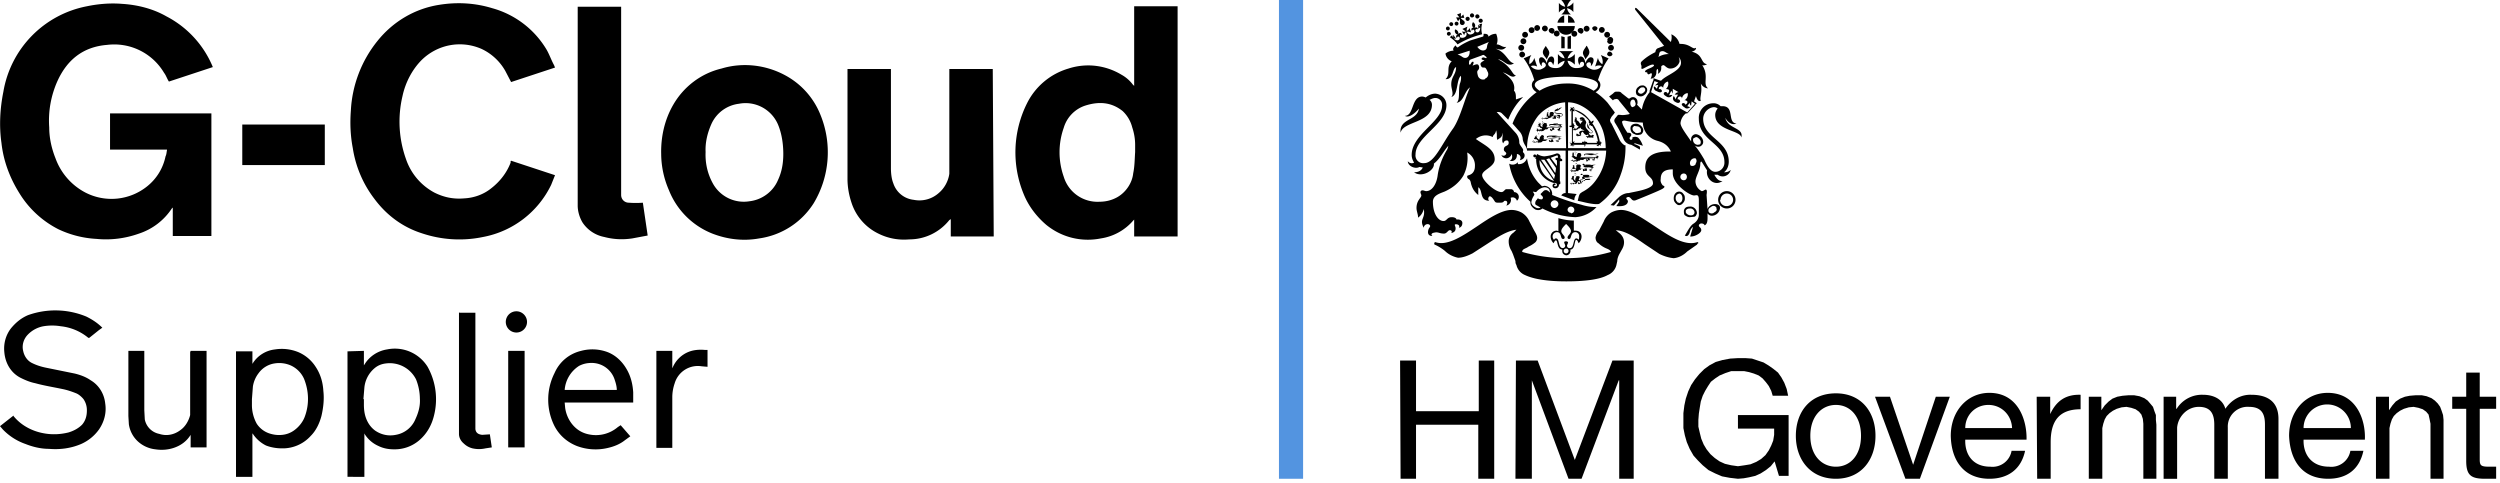 <svg xmlns="http://www.w3.org/2000/svg" version="1" viewBox="0 0 518 100">
  <path d="M34.6 31H22.8v-7.5h21v25.4h-8V43l-.2.2a13 13 0 0 1-6.8 5.2c-2.8 1-5.8 1.4-8.8 1.1a21 21 0 0 1-7.9-2A20.2 20.2 0 0 1 4 40C2 36.8.7 33.3.3 29.6-.2 26.1 0 22.5.7 19A21.7 21.7 0 0 1 18 1.3c2.4-.5 4.9-.7 7.3-.5 3.2.2 6.4 1 9.2 2.6a20.7 20.7 0 0 1 9.6 10.5l-9.1 3c-.4-.6-.6-1.3-1-1.8a12 12 0 0 0-11.8-5.8c-5 .4-8.3 3.1-10.3 7.5a20 20 0 0 0-1.7 9.6c0 2.2.5 4.4 1.3 6.4a13 13 0 0 0 6.2 7.1 11.8 11.8 0 0 0 12.8-1.3c2-1.6 3.3-3.8 3.8-6.2.2-.4.2-.8.3-1.3V31zm71.3 2.3l9.1 3-.8 2a19.7 19.7 0 0 1-14.1 10.8c-4.3.9-8.7.6-12.8-.8-4-1.3-7.3-3.8-9.8-7.2a23 23 0 0 1-4.4-10.4c-.5-2.6-.6-5.2-.4-7.8a25 25 0 0 1 5.5-14.4c3.2-4 7.7-6.7 12.8-7.5 3.7-.6 7.4-.4 11 .7a19 19 0 0 1 11.2 8.5c.6 1 1 2.2 1.6 3.3l.2.5-9.1 3-1.2-2.3a11 11 0 0 0-5-4.6c-4.2-1.8-9-.9-12.3 2.3-2 2-3.4 4.7-4 7.5a23 23 0 0 0 .7 13c1 3 3.1 5.5 5.9 7 2 1 4 1.4 6.2 1.2 2-.1 4-.8 5.6-2.1 1.8-1.4 3.2-3.2 4-5.3v-.3l.1-.1zM244 49h-9v-3.5l-.2.2a11 11 0 0 1-6.7 3.7c-4 .8-8.1-.2-11.3-2.8-2-1.7-3.7-3.9-4.7-6.4a22.7 22.7 0 0 1 .7-18.8 14 14 0 0 1 8.6-7.2c3.7-1.2 7.7-.7 11 1.3.9.5 1.7 1.2 2.3 2l.3.3V1.3h9V49zm-8.8-17.5V30c0-1.2-.2-2.4-.6-3.6a7 7 0 0 0-2-3.4c-2.4-1.9-5-2-7.8-1.1a6.9 6.9 0 0 0-4.4 4.6 15.2 15.2 0 0 0 0 10.1 7.3 7.3 0 0 0 7.4 5.2c1.3 0 2.6-.3 3.8-1 1.7-1 3-2.9 3.2-4.9.3-1.4.3-2.9.4-4.4zM137 32c-.1-3.6.7-7.2 2.5-10.3 2.2-3.8 5.8-6.5 10-7.5 4.3-1.3 9-.8 13 1.3a16 16 0 0 1 7.5 8.3 20.5 20.5 0 0 1-1.4 18.3 16 16 0 0 1-11.3 7.3c-3.3.6-6.6.2-9.7-1a16 16 0 0 1-9-9 19 19 0 0 1-1.6-7.3V32zm25.3-.1c0-2-.3-4.2-1.1-6.1a7.3 7.3 0 0 0-8.1-4.3 7.2 7.2 0 0 0-5.7 4.2c-.8 1.8-1.3 3.8-1.2 5.8-.1 2.3.4 4.5 1.5 6.5a7.3 7.3 0 0 0 7.6 3.7c2.6-.3 4.9-2 5.9-4.4.8-1.7 1.1-3.5 1.1-5.4zM205.9 49H197v-3.6l-.3.2c-2 2.5-5 4-8.3 4-2.2.2-4.4-.2-6.4-1.2a10.8 10.8 0 0 1-5.6-6.5c-.5-1.5-.8-3.2-.8-4.8V14.3h9v20.5c0 1 .1 2.2.5 3.2a5 5 0 0 0 4.2 3.4 6 6 0 0 0 5.2-1.4c1.2-1 2-2.5 2.2-4V14.3h9l.2 34.7zM128.7 1.4v39c0 .9.7 1.6 1.6 1.6a19.6 19.6 0 0 0 2.9 0l1 6.8-3.2.6c-2 .3-3.9.2-5.8-.3a7 7 0 0 1-4.5-3c-.6-1-1-2.3-1-3.5V1.4h9zM50.2 25.8h17.1v8.4H50.2v-8.4zM320.3 9.5c-.4.6-.7 1-.6 1.5s.5.8.8 1.3c.2-.6.6-1 .5-1.5s-.6-1-.7-1.3m8.5 0c.3.6.6 1 .5 1.5s-.5.8-.8 1.3c-.2-.6-.6-1-.5-1.5s.6-1 .7-1.3m-13.3-.4a.6.6 0 1 0 .5-1.1.6.6 0 0 0-.5 1.1m.4.9a.6.6 0 0 0-.6-.7.6.6 0 1 0 .6.6m.2 1.4c0-.3-.3-.6-.6-.6a.6.6 0 1 0 0 1.2c.3 0 .6-.3.6-.6m2.5-4.9c.3 0 .6-.3.6-.6a.6.6 0 1 0-.6.6"/>
  <path d="M317.1 6.8a.6.6 0 1 0 .5-1.1.6.6 0 0 0-.5 1.1m-1.1 1a.6.6 0 1 0 0-1.2.6.6 0 0 0 0 1.2m4-1.3a.6.6 0 1 0-.5-.6c0 .3.3.6.6.6m1.4.5a.6.6 0 0 0 0-1.2c-.3 0-.6.2-.6.5s.3.6.6.6"/>
  <path d="M322.8 7.5a.6.6 0 1 0-.5-1.1.6.6 0 0 0 .5 1.1m10.2 1a.6.6 0 0 0 1.2 0 .6.6 0 1 0-1.1 0m.7.8c-.3 0-.6.3-.6.6a.6.6 0 1 0 .6-.6m-.3 1.4c-.3 0-.5.3-.5.6a.6.6 0 0 0 1.1 0c0-.3-.3-.6-.6-.6m-3.1-4.3c.3 0 .6-.3.6-.6a.6.6 0 0 0-1.1 0c0 .3.3.6.6.6m1.4.4a.6.6 0 1 0 0-1.2.6.6 0 0 0 0 1.2"/>
  <path d="M333 7.8a.6.6 0 1 0 0-1.2.6.6 0 0 0 0 1.2m-4-1.3a.6.6 0 1 0-.5-1.1.6.6 0 0 0 .5 1.1m-1.5.5a.6.6 0 0 0 0-1.2c-.3 0-.6.2-.6.5s.3.6.6.6m-1.9.1a.6.6 0 1 0 1.2 0 .6.6 0 0 0-1.2 0m-2.1 3h.7V7.7l-.7-.2V10zm2-2.6l-.7.2v2.5h.7V7.4zm-1.4-2.7V3.2a2 2 0 0 0-1.4 1.5h1.4zm.8 0h1.4a2 2 0 0 0-1.4-1.5v1.5z"/>
  <path d="M322.7 5.4a1.8 1.8 0 0 0 3.6 0h-3.6zm2.8-2.4a2 2 0 0 1-.8-1.3c.5.1 1 .4 1.3.8v-2a2 2 0 0 1-1.3.9c.1-.5.4-1 .8-1.4h-2c.4.4.7.9.8 1.4-.5-.1-1-.4-1.3-.8v2c.3-.4.8-.7 1.3-.8a2 2 0 0 1-.8 1.2h2zm2.1 39.4c-2-.5-4-1.2-6-2a1.7 1.7 0 0 0-1.6-1.9l-.5.1-.8-.8a9.6 9.6 0 0 1-2.3-5c-.3.8-1 1.3-1.9 1.2v-.4c-.4.5-1.2.7-1.8.3a13.8 13.8 0 0 0 4.4 7.9v.2c0 .6.5 1.1 1 1.4.5.2 1 .2 1.5-.2a16.2 16.2 0 0 0 6.8 1.8 6.5 6.5 0 0 0 4.4-2.1h.2a10 10 0 0 1-3.4-.5m-6.6-2.7l-.2-.1a.7.7 0 0 0-1 0l-.4.4-.2.2.1.2c.4.3.5.6.3.8l-.1.1c-.3 0-.6 0-.8-.2l-.2.1v.1l-.1.1a1 1 0 0 0-.3.7v.1c0 .2.2.3.4.4l.7.4a1 1 0 0 1-1 0c-.4-.2-.8-.5-.9-1 0-.6.3-1.1.6-1.6v-.2l-.3-.5.6.1h.1c.4-.5 1-.9 1.7-1 .4 0 .7.1 1 .4l.2.7-.3-.2m1.2 3.4a.8.8 0 1 1 .8-.8c0 .4-.4.8-.8.8m3.4 1a.7.7 0 0 1-.7-.6.7.7 0 1 1 1.4 0c0 .4-.3.7-.7.7m1 3.6a1 1 0 0 0-.4 0v-2.1c-1 0-2.2-.2-3.2-.5v2.7l-.3-.1a1.2 1.2 0 0 0-1.3 1.2c0 .5.2 1 .6 1.4.2-.4.3-.6.5-.6.4 0 .2 1.9 1.3 1.9v.3c0 .5.3.8.8.9.5 0 .9-.4.9-.9v-.3c1 0 .8-2 1.2-2 .2 0 .3.3.5.7.4-.4.6-.9.6-1.4 0-.7-.5-1.2-1.2-1.2m-2 4.7a.5.5 0 1 1 0-1 .5.5 0 0 1 0 1m2.6-2.8a.6.6 0 0 0-.5-.3c-.7 0-.4 2-1.3 2a.5.5 0 0 1-.6-.6l.2-.5c0-.2-.2-.3-.4-.3s-.4 0-.4.3l.2.5a.5.5 0 0 1-.5.6c-1 0-.6-2-1.4-2-.2 0-.3.1-.4.3a1 1 0 0 1-.3-.7c0-.5.4-.9.9-.9 1 0 .7 1.4 1.2 1.4a.3.3 0 0 0 .4-.3c0-.4-.7-.8-.7-1.3s.5-1 1-1.5c.5.5 1 1 1 1.5s-.7.9-.7 1.3a.3.3 0 0 0 .4.3c.4 0 .2-1.4 1.2-1.4a.8.8 0 0 1 .8.9c0 .3 0 .6-.2.8"/>
  <path d="M351.9 50.4a.2.2 0 0 0-.3-.2c-2.6.8-5.7-1.3-8.7-3.3-2.6-1.7-5-3.4-7-3.4-.7 0-1.4.2-2 .5-.7.4-1.3 1.1-1.6 1.9l-1 1.9c-.4.4-.6.9-.7 1.4 0 .5.2 1 .6 1.2a5.4 5.4 0 0 0 1.7 1.1c.5.2.8.4.9.7a33.4 33.4 0 0 1-18.4 0c0-.5.4-.6 1-.9l.3-.2a6 6 0 0 0 1.3-.8c.3-.2.5-.6.5-1 0-.5-.3-1-.6-1.5l-1-1.9a4 4 0 0 0-1.7-1.9c-.6-.3-1.3-.5-2-.5-2 0-4.5 1.6-7 3.3-3 2-6.2 4.2-8.7 3.4a.2.2 0 0 0-.3.2.2.2 0 0 0 .1.3c.7.3 1.5.8 2.1 1.3.7.7 1.7 1.2 2.7 1.4 1 0 2-.4 3-.9l3.1-2c2-1.3 4.1-2.7 6-2.9l-.6.6c-.6.4-1 1-1 1.8 0 .7.2 1.4.6 2l.3.7.5 1.4c0 .2 0 .5.2.8A3 3 0 0 0 316 57c1.7.8 4.5 1.3 8.5 1.3s7-.4 8.6-1.3a3 3 0 0 0 1.8-2l.2-.9c0-.5.2-1 .4-1.4l.5-.9c.3-.5.5-1 .5-1.6 0-.8-.4-1.5-1.1-2l-.6-.5c2 .1 4 1.5 6 2.9l3 2c1 .5 2 .8 3 .9 1-.1 2-.6 2.8-1.4l2-1.4.2-.3m-15.2-20.3a3 3 0 0 1-1-1.1l-1.7-3.4c-.2-.2-.3-.5-.3-.8l.3-.6.5-.6.2-.3-1.5-2c-.7-.8-1.6-1.6-2.5-2.2.6-.3 1-.9 1-1.5 0-.4-.2-.8-.5-1 .5-1.6 1.2-3.1 2.2-4.5l-1.6-.7c.3.6.5 1.3.3 1.9a2 2 0 0 1-.9-1.3l-.6 1.8c.4-.3 1-.3 1.4-.1a2 2 0 0 1-2 .7c-.6-.2-1.2-.5-1.2-1 0-.3.3-.5.6-.5.4 0 .4.6.3.8.4-.2 1-1.6.2-1.8-.6-.2-1.1.6-1.3 1.2-.1-.7-.4-1.4-1-1.4-.8.1-.5 1.5-.2 1.8 0-.5.3-.7.5-.7.3 0 .5.3.4.6 0 .4-.7.7-1.4.7-1 .1-1.8-.5-2-1.5.6 0 1.1.4 1.5.8v-2.2c-.4.5-.9.8-1.5.9.2-.6.6-1.2 1.2-1.5h-3c.6.3 1 .9 1.2 1.5-.6-.1-1-.4-1.4-.9v2.2c.4-.4.9-.7 1.4-.8-.2 1-1 1.6-2 1.5-.7 0-1.3-.3-1.4-.7s.2-.6.4-.6.5.2.6.7c.2-.3.5-1.7-.3-1.8-.6 0-.9.7-1 1.4-.2-.6-.7-1.4-1.3-1.2s-.2 1.6.3 1.8c-.1-.2-.1-.7.2-.8.3 0 .6.3.6.6 0 .4-.6.7-1.1.9a2 2 0 0 1-2-.7c.4-.2 1-.1 1.3.1l-.6-1.8a2 2 0 0 1-1 1.3c-.1-.7 0-1.3.4-1.9l-1.6.7a14 14 0 0 1 2.2 4.5c-.3.2-.5.6-.5 1 0 .6.4 1.2 1 1.5a14.5 14.5 0 0 0-5 6.5l1.4 1.6c.4.4.6.9.7 1.4 0 .5.2 1 .5 1.5.2.3.4.7.4 1.1h8V40a1 1 0 0 0-.9.5l2.7 1c0-.5.2-1 .5-1.3l-1.8-.2v-8.8h7.9a11 11 0 0 1-2.4 6.5c-.7.9-1.6 1.6-2.6 2.1l-.4.3a2 2 0 0 0-.3.7l-.2.8.9.2c2.8.7 3.5.5 3.6.4a12.3 12.3 0 0 0 4.4-6 16 16 0 0 0 1-5.3v-.8m-12.3.6h-8.1a11 11 0 0 1 2.3-6.7 8.4 8.4 0 0 1 5.6-2.8l.2 9.5zm.1-13.4c-2 0-4 .5-5.6 1.5-.6-.4-1-.8-1-1.2 0-1.5 4.4-1.7 6.6-1.7s6.5.2 6.5 1.7c0 .4-.2.8-.9 1.2a10 10 0 0 0-5.6-1.5m.3 13.4v-9.5c1 0 2 .3 2.9.8a9.2 9.2 0 0 1 4.3 5c.4 1.2.6 2.4.6 3.7h-7.8z"/>
  <path d="M331.5 29.2a.1.1 0 1 1 0 .3 9 9 0 0 0-1.6-4c.2 0 .3-.3.3-.5-.2 0-.4.1-.5.3l-.2-.3c-.5-.6-1-1.2-1.7-1.6-.6-.4-1.2-.6-1.9-.8 0-.2.2-.2.3 0a.3.3 0 0 0-.3-.4l-.1.2-.4-.2.1.4-.2.1a.3.3 0 0 0 .3.4.1.1 0 1 1 0-.3V26l-.5.1c.1.2.4.3.6.2v3.3a.2.2 0 1 1-.1-.3c-.3 0-.4.3-.3.4l.2.1-.1.4c.2 0 .3 0 .4-.2v.3c.2 0 .4 0 .4-.3a.1.1 0 1 1-.3 0h2.4v.4c.2-.1.2-.3.2-.5h2.6a.2.2 0 0 1-.3.1c0 .2.3.3.4.3l.1-.3.4.2c0-.2 0-.3-.2-.4a.2.2 0 0 0 .3-.1.3.3 0 0 0-.3-.4m-2.3-4v.2l.2.1-.2.4.4-.1v.2h.3c.6 1 1 2 1.2 3.2h-.3l.1.3h-2l-.1-.2h-.3l-.1-.3-.2.4a.2.2 0 0 0-.4.1h-1.7l.2-.3-.4.1v-2.8l.3-.1-.1-.3.3-.1-.3-.2v-.3h-.2V23l.3.1v-.3l1.4.8a7 7 0 0 1 1.6 1.4"/>
  <path d="M330.1 28.3l.2-.2h-.2s.2 0 0-.1 0-.2-.2 0-.7 0-.7-.6l.2.2h.4l.2-.2c0-.3-.2-.4-.5-.6l-.2-.3-.3-.7v-.3a1 1 0 0 0 0 1c.3.3.9.6.9.8 0 .1 0 .2-.2.2h-.2l-.2-.2-.6-.7a1 1 0 0 1-.1-1c.2-.2-.1-.7-.3-.9v-.2h-.1l-.2-.2h-.4l-.2.1-.1.2c0 .2 0 0 0 0l.2.2v-.1h.2v.1h-.3v.1l.2.1h.3c0 .3-.3.3-.4.7l-.2-.2a1.7 1.7 0 0 0-.4-.5c-.2 0-.2-.1-.2-.2v-.4l-.1-.1v.2l-.1-.1c0-.1-.1-.2-.2 0l.2.1-.2.1c0 .1 0 0 0 0v.4c0 .1-.1 0-.1 0-.1.1 0 .2.2.2v.2h.1c.1 0 0 0 0 0v.2c.1.3.3.5.6.6l-.4.4s-.2.2-.3 0h-.4.1v.1h.2-.3v.3l.3-.1v.2h.1v-.3s0 .2.2.1l.3-.1.2-.2h.2l.2-.2c0 .5.6.4.8.7a1 1 0 0 0-.6 0c-.1 0-.4.1-.5.3 0 .2.1.4.3.5h-.4l-.3-.2c-.2 0-.3.1-.2.2h.2l-.2.1v.1s0 .1.2 0l.1.2c.1 0 0 0 0-.1h.2s0-.1.2 0l.1-.1h.2v-.4c0-.2.2-.4.4-.4.1.3.4.6.7.7.2 0 .3-.2.4-.1v.3h-.3c-.1 0-.2 0-.2.2l.1-.1.1.1.1-.1s-.1.2 0 .2v.1h.1l.1-.2v.1h.9c0 .1 0 .1.2 0s-.1 0-.1 0v-.4l.2-.1h-.2v.3zm-6.6 4.5h-.2v-.1a.7.7 0 0 0-.8-.9c-.8.3-1.6.5-2.5.6a3 3 0 0 1-1.5-.5l-.2.4a.3.3 0 1 0-.3.3l.2-.1-.1.4h.2a5 5 0 0 0 3.6 5c.3 0 .7 0 .7.4 0 .2-.1.3-.3.3a.2.2 0 0 1-.3-.2l.3-.1c0-.1 0-.3-.2-.3s-.4.2-.4.4a.5.5 0 0 0 .5.6.7.7 0 0 0 .8-.8c.1 0 .3 0 .3-.2v-.4h-.1v-4.2h.2c.1 0 .3 0 .3-.2s-.1-.3-.3-.3m-4.4.3l3 4.3a4.2 4.2 0 0 1-3-4.3m3 3.9l-2.7-4h.7l2.2 3.2-.2.8m.2-1.3l-1.8-2.8.6-.2 1.4 2-.1.9m.5-3h-.2c-.1 0-.3 0-.3.2s.1.3.3.3v1.2l-1.3-1.7 1.3-.5c.2 0 .2.1.2.5m.2-8.5c.5 0 .8-.2.8-.4 0-.6-1.6-.2-1.6-.6l.1-.2c.8 0 .9-.6 1.4-.7-.7-.1-.8.4-1 .5.1 0 .2-.3.1-.4-.1.2-.4.2-.6.4l-.1.1.1.1-.1.2c0 .6 1.6.2 1.6.6 0 .2-.3.3-.7.3s-.6-.3-1.2-.1c0-.1.2-.3 0-.4a.1.1 0 0 0 .2-.1h-.1v-.2l-.2-.1h-.4l-.2.2v.3l-.1.4-.2-.2v-.5.1l-.2-.1s0-.1-.1 0l.2.1h-.2v.4c0 .1 0 0 0 0v.1c0 .1 0 .1-.1 0a.1.1 0 0 1 0-.1c-.1.1 0 .3.2.2s0 .1 0 .1l.2.2h-.7c0 .1-.3.2-.4 0h-.2l.2.1c.2.1 0 0 0 0h-.2l-.2.1h.3c.2 0 0 0 0 0v.2l-.1-.1.1-.1.2-.1v.1a.1.1 0 0 0 .2-.1l.1.1-.1.1.2-.1h.2v.2c0-.2.2-.1.3-.2l.2-.1.1-.1v.1l.4-.2c.3 0-.2-.3.4-.2h.2v.2h.2-.2c-.1.2-.1-.1-.3 0h-.1.2c0 .1-.2 0-.1.2v.1h.2c.1 0 0 0 0 0h.5v-.3l-.1-.2h.7v.2h-.2a.1.1 0 0 0-.2.1h.4l-.1.1v.1l.2-.2c.2 0 0 0 0 0v.2h.1V24l.1-.1-.1-.1h-.7M321 23h.2-.1c-.1 0-.1 0 0 0m-.2-.1h-.1c-.1 0 0 0 0-.2v.1m0 .4v-.1h-.1c-.1 0 0 0 0 0h.1c-.1 0 0 0 0 .1v.2h-.2v-.1m3.1 3.1c0-.2-.2-.3-.7-.3s-1.9.2-1.9-.2h.7c.7.2 1.6-.2 2 0-.5-.4-1 0-1.5-.2.3 0 .5 0 .5-.2-.3.2-.8 0-1 .2-.5 0-.8 0-.8.2 0 .6 1.5.2 2 .2s.6 0 .6.2-.5.1-.8.1h-2.4c0-.1.2-.3.1-.4l.2-.1h-.2v-.2l-.1-.2h-.4l-.1-.1v.2c-.1 0-.2.2-.3.1l.1.1-.1.2c-.1 0 0 .1 0 .1v.2h-.1a3 3 0 0 0-.3-.2v-.6l-.2-.1h.1v.2l-.2-.1c-.2 0 0 0 0 0 0-.1 0-.2-.1 0l.2.1-.2.1-.1.1.1.1v.2c0 .1 0 .1-.1 0a.1.1 0 0 1 0-.1c-.2.2 0 .3.2.2s0 .1 0 .1h.1c.1 0 0 0 0 0l.2.2c.1 0 .2.2.3 0v.3h-.4s-.3.2-.4 0v-.1h-.1l-.1-.1-.1.1.2.2c-.1 0-.1-.1-.2 0l-.2.1h.3s-.1.1 0 .2l.1.2v-.2l.1-.1c.1 0 0 0 0 0h.3v.2l.2-.2h.2v.3c0-.3.2-.2.4-.3l.4-.3h.2c.5 0 .1-.4 1-.3h.2v.3h.2-.2c-.2.2-.2-.2-.4-.1l-.1.2.1-.1h.1s-.2 0-.1.2l.1.1h.1l.1.1.1-.1.1-.2h.4l-.1-.2v-.2h1v.2h-.2l-.1.2.1.1.1-.1v.1l-.1.1.1.1v-.1c.2 0 0-.1.2-.2v.2l.1.1.1-.1V27l-.1-.2.1-.2v-.4c0-.1-.2.1-.2 0h-.1l-.6-.1c.4 0 .9-.1.9-.3m-3.5-.5l.2.1h-.2m-.1-.2s-.1.1-.2 0v-.1l.2.1m-.2.5v-.1h.1c.1 0 0-.1 0-.2h-.1.2v.1h-.1v.2l-.2.1v-.1m4.1 3.1c0-.2-.2-.3-.7-.3s-2.2.2-2.2 0 .5-.2 1-.2v.1c.8.2 1.5-.3 2 0-.4-.4-.9 0-1.4-.2l.6-.1h-1.2c-.5 0-1.1 0-1.1.3 0 .5 1.8.2 2.3.2s.5 0 .5.2-.4.1-.7.1h-2.8s.2-.3 0-.4.2 0 .2-.1h-.1v-.2l-.2-.2h-.2l-.2.1c0 .1 0 0 0 0v.1l-.3.2h.1l-.1.3v.2h-.2l-.3-.3-.1-.2v-.3l-.1-.1v.4l-.1-.2s-.1-.1-.2 0l.2.1-.2.1c0 .1 0 0 0 0v.2h-.1c-.1.1 0 .3.2.2l.1.1.1-.1.3.3h.1v.2h-.4c0 .1-.3.2-.4 0v-.1h-.1l-.1-.1-.1.1h.1l.2.2h-.1l-.2-.1s-.2 0-.1.2v-.1h.3c.2-.1-.2.1 0 .2l.1-.2c.1 0 0 0 0 0a.1.1 0 0 0 .2.1h.2v.1l.1-.2h.2v.1l.1.2c0-.3.3-.1.5-.2h-.1.2l.2-.1v-.1h.1l.2-.1c.9.1.4-.4 1.4-.3h.1c.1 0 0 .2 0 .2l.2.1h-.1c-.2.1-.2-.2-.4-.2l-.1.2h.2s-.2 0-.1.1v.1h.3l.1.1.1-.1h.4l-.1-.3v-.2h1v.2h-.4c-.1 0 0 .1 0 .2h.1c.1 0 0 0 0 0h.2v.2l.1-.2c.1 0 0 0 0 0v.1h.2l-.1-.2V29h.1v-.2l.1-.1-.1-.1c0 .1-.2.1-.2 0h-.1a3 3 0 0 1-.6 0c.3 0 .9 0 .9-.3m-4-.4h.2-.1c-.1 0 0 0 0 0m-.2-.1h-.1c-.1 0 0 0 0-.2l.1.1m-.2.5V28c0-.1 0 0 0 0v.2l-.1.1v-.1m12.5 4.8v-.1l-.2-.1h-.6c.3 0 .9 0 .9-.3s-.2-.2-.7-.2-2.2.2-2.2-.1.5-.2 1-.1c.8.2 1.6-.3 2-.2-.6-.2-.9.2-1.4 0l.6-.1h-1.2c-.5 0-1.1 0-1.1.3 0 .5 1.8.2 2.3.2l.5.1-.7.2h-2.9c.1-.1.3-.3.2-.4l.1-.1h-.1v-.2l-.2-.2h-.5v.2l-.2.1h.1l-.1.3v.2h-.2l-.3-.2c-.2-.1-.1-.1-.1-.2v-.3a.1.1 0 0 0-.1-.2v.2l-.1-.1c0-.1 0-.2-.1 0l.1.1c.1 0 0 0 0 0h-.1v.4c0 .1 0 0 0 0v.1c0 .2-.2.2-.2 0 0 .2.1.3.3.3l.1.1.3.3h.2l.2.2h-.4s-.3.2-.4 0 0 0 0-.1h-.3.1l.1.1c.1.1 0 0 0 0h-.2s-.2 0-.1.1h.3v.2c.1 0 0 0 0 0v-.2l.2.2a.1.1 0 0 0 .1-.2v.1h.1v.1l.2-.1h.2v.2c0-.2.2-.1.3-.2l.2-.1c0-.1.1 0 .2 0l.2-.2c.9.2.4-.3 1.4-.2l.1-.1v.3c-.1.2-.1-.2-.3-.1 0 0-.2 0-.1.1h.1s-.1 0 0 .2v.1l.1.1.1-.1c.2 0 0-.2.2-.2h.3V33l-.1-.2h1v.2h-.2c-.1 0-.2 0-.2.2h.3l-.1.1v.1c.1 0 0-.2.2-.2s0 .1 0 .1h.1V33l.1-.2c.1-.2 0 0 0 0v-.2m-3.9-1l.2.1h-.2m-.1-.2l-.2.1v-.2l.2.1m-.2.5h.1c.1 0 0-.2 0-.2h-.1.2v.1h-.1c-.1 0 0 0 0 .1l-.1.1V32zm2.4 2.3l.1.1c.7.2 1.5-.3 1.9-.2-.6-.2-.9.1-1.4 0l.6-.1h-1.1c-.4 0-.7 0-.7.3 0 .5 1.4.2 1.8.2l.4.1-.7.2h-2.2l.1-.4.1-.2h-.1v-.1l-.2-.1h-.5v.1l-.2.2v.5h-.3l-.1-.3v-.3l-.2-.1v.1s0-.1-.2 0h.1l.1.2h-.1v.2s-.2.2-.2 0c0 .2.1.3.3.3h.5v.3a1 1 0 0 0-.3 0c-.1 0-.3.1-.4 0v-.1h-.1l-.1-.1-.1.1.2.1c.2.1 0 0 0 0h-.1s0-.1-.1 0h-.2.1c0 .2 0 .2.2 0s-.1.2 0 .3l.1.1v-.1l.1-.1c.1 0 0 0 0 0h.3v.1l.2-.1h.1l.1.1c0-.2.2-.1.3-.2.1.2.3 0 .3-.2h.2c.5 0 .1-.4.8-.3h.2v.2l.2.1h-.1c-.1.1-.1-.2-.3-.2l-.2.2h.2c.1 0 0 0 0 0s-.2 0-.1.1v.1s.2.2.2 0h.6v-.5h1v.2h-.3c-.1 0-.2 0-.2.2h.3l-.1.1v.1l.1-.2v.2h.1c.1 0 0 0 0 0v-.1c.1-.1 0-.1 0-.2l.2-.1v-.3l.1.1.1-.1h-.2s0-.2 0 0l-.7-.1c.3 0 .9-.1.9-.3s0-.2-.6-.2-1.6.1-1.6-.1.2-.2.4-.1m-1.6 0h-.2v-.2l.2.1m.1.3h-.1v.1l-.1.1c-.1 0 0 0 0 0v-.2h.2v.1m0-.1V34l.2.1h-.1m1.3 2.6h.1c.7.3 1.4-.2 1.8-.1-.5-.2-.8.1-1.3 0l.6-.1c-.2.1-.9-.2-1.1 0h-.1c-.2 0-.4.2-.4.4 0 .4 1.7 0 1.7.2s-.3.2-.8.2h-1.6l.1-.3.1-.2v-.2l-.2-.1h-.5v.2l-.1.1c-.1 0 0 0 0 0l-.1.3v.4l-.3-.4c-.1 0 0-.1 0-.2v-.3a.1.1 0 0 0-.2-.1v.1c0-.1-.1-.2-.2 0l.2.1h-.2v.2s-.1.2-.1 0c-.1.2 0 .3.2.3s0 .1.1.1 0 .2.2.3a.2.2 0 0 0 .3.1v.2a1 1 0 0 0-.3 0h-.7l.2.1c-.1 0-.1-.1-.2 0h-.1s0 .2.3 0-.2.1-.1.2l.1.1V38h.3v.2c.1 0 .2 0 .2-.2h.2c.2 0 0 0 0 0v.2c0-.2.2 0 .3-.2v.1l.1-.1.2-.4.5-.2-.1.3.2.2h-.2c-.1.1-.1-.2-.3-.1l-.1.1h.2c.1 0 0 0 0 0s-.2 0-.1.1v.1l.2.1v-.1h.1l.1-.1h.3a.2.2 0 0 0-.1-.3s0-.3-.2-.5h.5l.3.2-.1.1h-.2l-.1-.1-.1.1h.2-.2v.1c0 .1 0 0 0 0h.2v.2c.2-.2 0-.2.2-.3h.2c.1 0 0-.1 0-.2l.1.1.1-.1-.1-.1V37l-.2-.2h.1c.6 0 1-.2 1-.4 0-.4-1.8 0-1.8-.2 0-.1.1-.2.3-.2m-1.3 0l.2.1h-.1c-.1 0 0 0 0-.1m-.2 0h-.1c-.1 0 0 0 0-.2l.2.1m-.2.4v-.1c0-.1 0 0 0 0h.2-.1v.2h-.1M300.6 7a.4.4 0 1 0-.4.4c.2 0 .4-.2.4-.4m-.2-1.1a.4.4 0 1 0-.8 0 .4.4 0 1 0 .8 0m.3-.5a.4.4 0 1 0-.4-.4c0 .2.2.4.4.4m1.1-.1a.4.4 0 1 0 0-.8.4.4 0 0 0 0 .8m4.7-.7a.4.4 0 1 0 .6-.6.4.4 0 1 0-.6.6m-.1-.9c.2-.1.2-.4 0-.6a.4.4 0 1 0-.6.6.4.4 0 0 0 .6 0m-1.1-.2c.2-.1.2-.4 0-.6a.4.4 0 0 0-.6 0 .4.4 0 1 0 .6.6m-.9.7a.4.4 0 1 0-.6-.6.4.4 0 0 0 0 .6.4.4 0 0 0 .6 0m-2.7-.6l.4.8.4-.5v.9a.5.5 0 1 0 .8-.5 4 4 0 0 1-.6-.5v-.1h.7l-.2-.7-.5.5v-.8l-.8.3.5.6h-.7zm4.8 1.4l.2.5-.4-.4v1c0-.2.2-.3.4-.4 0 .7-.3 1-.5 1a.4.4 0 0 1-.5-.4c0-.2.2-.4.5-.2 0-.5-.4-.5-.7-.3a.8.8 0 0 0-.3-1.2c-.3.4-.2 1 .2 1.2-.4-.2-.7.2-.4.6.1-.4.4-.3.5 0s-.2.6-.6.7c-.6.2-.8-.2-1-.5.2-.1.5 0 .9.1l-.3-.9a1 1 0 0 1-.6.6c0-.3 0-.6.2-.9L303 6l.7.5a1 1 0 0 1-.8 0l.5.8c0-.3.2-.6.4-.6.1.3.2.7-.3 1a1 1 0 0 1-1 0v-.1c0-.3 0-.6.4-.3 0-.6-.5-.6-.7-.2 0-.5-.2-.9-.7-1a.8.8 0 0 0 .6 1.1c-.3 0-.6.3-.2.7 0-.4.3-.4.5-.2a.4.4 0 0 1-.2.6c-.2.1-.5.1-1-.3h.5l-.6-.8v.6a1 1 0 0 1-.2-.5l-.5.4c.6.4 1.2.9 1.6 1.5a18.4 18.4 0 0 1 5.1-2.1c-.2-.7-.2-1.5 0-2.2l-.6.1zm9.1 26.2c.1-.4-.7-1-.8-1.6a3 3 0 0 0-.7-2l-4-4.4c.4 0 .8 0 1.1.3l1.3 1.3a13 13 0 0 1 2.6-4.2l.5-.5-1.5.5c0-.8 0-1.4-.4-1.8.2-1 0-2.3-2.3-3.8 1.2.3 1.9 1.4 2.7.6-.8 0-.8-1.8-3.7-3.3 1.1 0 2 1.8 3.3.8-1.2-.1-1.6-2.3-3.8-3 .8.1 1.5.5 2.2-.4-.8.2-1.2-.5-2-.5.3-.7.2-1.5-.1-2.2-.6 0-1.1.2-1.6.6 0-.6-.6-.6-1-.6 0 .3 0 .6-.2.6l-2.6.8c-.9.4-1.7.8-2.5 1.4-.2.1-.4-.2-.5-.4-.3.3-.7.7-.4 1.1-.6 0-1.2.2-1.7.6a2 2 0 0 0 1.3 1.6c-1.3 1.3-.1 2.6-1.3 3.7 1.7.1 1.4-2.2 2.2-2.5 0 1.6-1 1.9-1 3.6 0 1 .6 2 0 2.6 1.5-.4 1-3.5 2-4.4a3 3 0 0 1-.2 1.6c-.4 1.4.1 3.4-.7 4 1.5-.2 1.6-2.4 2.8-3.2-1 2-2 6.3-3.5 8.5-2.4 3.3-3.9 7.2-6 7.2a1.6 1.6 0 0 1-1.8-1.8c0-3.7 6.4-6.2 6.4-10.2 0-1.3-1-2.3-2.3-2.4-.7 0-1.4.3-2 .8a2 2 0 0 0-.7-.2c-2.3 0-1.7 4-3.6 4 .7.5 2-.4 2.9-1.5-.4 2.6-4.1 2-3.8 5 .5-2.4 6.5-2 6.5-5.8 0-.4-.2-.8-.5-1 .4-.2.8-.4 1.2-.4a1.4 1.4 0 0 1 1.4 1.6c0 3.3-6.3 6-6.3 10.2 0 .6.2 1.1.5 1.6a1 1 0 0 1-1.3-.3c0 1 1.5 1.7 2.4 1.2l.7.1c-.3.7-1 1-1.8 1 1.6 1.2 4.3-.4 4.1-1.8 1.3-1 2-2.6 3-3.7l-.2.7c-1 1.6-1.7 3.4-2 5.3-.2 1.8-1.1 3.4-2.4 3.4-.3 0-.7-.3-1-.1-.4.3 0 .7 0 1 0 .5-1 1-1 2.6 0 .7.4 1.5.3 2 .6-.4 1-1 1.2-1.8.4 2.1-1 2 0 3.9a.8.8 0 0 1 1.1-.7c.4.3.2.5 0 .8s-.6 1.6.7 1.6c-.3-.2-.3-.6.4-.7.8-.2 1 .2 2 .2.6 0 .8-.7 1.2-.7s.5.3.3.6c.8-.2.9-.6.9-1s-.3-.7-.1-.8 1.1 0 .8.7c.4-.1.7-.4.7-1s-.7-.8-1.2-.7c-.1-.4-.6-.5-1-.5-1 0-1 .8-1.7.8-1.1 0-2.2-1.5-2.2-4 0-1.3 1.4-1.7 2.4-2.1 1.6-.7 3-1.8 3.9-3.3a8 8 0 0 0 .8-4.8 3 3 0 0 1 1.6 2.9c0 .7-.3 1.4-1 1.7-.4.2-.6.1-.6.4 0 .2.1.4.3.5.5.3.4.8.6 1.3a4 4 0 0 0 1.4 2v-1.6c1 .6.2 2.8 2.3 2.8-.4-.2-.2-.8 0-.9s.5.1.9.7.3.6 1.3.6.6-.4 1.1-.4.5.6.2 1a1.2 1.2 0 0 0 .9-1.6.9.9 0 0 1 1.3.6 1 1 0 0 0-.6-1.8c0-.3-.3-.6-.6-.6h-1c-.3 0-.5.6-1 .6-1.3 0-4-2.4-4-3.5s2.6-1.7 2.6-3.3c0-2.1-2.1-2.9-3.9-4.2 1-.8 2.3-1 3.5-.4.1-.6.5-.4.7-1.4.3.9 0 1.6.3 2 .3-.4 1-.4 1-1.5.2.7-.3 1.8.2 2.2.1-.5.5-.6.7-.6s.4.1.4.5c0 .8-1 .4-1 1.4 0 .4.5.5.5.8a.6.6 0 0 1-1 .3c.1.4.5.7 1 .7s1-.4 1.1-.9c.3.7 0 1.3-.4 1.4.5.2 1.6 0 1.5-1.4.6.1 1 .6.6 1.3.5-.1 1-.4 1-1s-.5-.5-.3-1m-12-19.2c-.6 0-.6-.4-1.6-.7l2.5-.8c.1.7-.2 1.5-.9 1.5m4.1 4.4a1.1 1.1 0 0 1-1.5-.8c-.1-.4-.2-.8 0-1s.4-.5.2-1-.7-.2-1.3 0c.3-.5.3-.9 0-.8s-.4.7-.6.6-.1-.4-.1-.6.1-.4.4-.5l2.2-.8c.2-.1.4-.2.6 0s.5.3.4.5-.6-.3-.9 0 0 .4.5.5c-.5.3-1 .5-.8 1s.3.5.8.5c.2 0 .4.3.6.8a1 1 0 0 1-.5 1.5m.1-6c-.6.4-1.3 0-1.7-.6l2.4-1c-.6.8-.2 1.2-.7 1.6M356 41.4a1.8 1.8 0 1 0 1.8-1.8c-1 0-1.8.8-1.8 1.8m.5 0a1.3 1.3 0 1 1 1.3 1.3 1.3 1.3 0 0 1-1.4-1.3m-7.1 1.6a1 1 0 0 0-.4.7c0 .3 0 .7.2.9.3.2.6.4 1 .4l1-.1c.3-.1.4-.4.5-.7 0-.7-.5-1.3-1.2-1.4-.4 0-.8 0-1.1.2m.8 1.6c-.5-.1-.9-.5-.8-.8 0-.2 0-.3.2-.4.2-.2.5-.2.8-.2.4 0 .8.4.8.8 0 .5-.5.7-1 .6M339.5 18c-.5.3-.7 1-.4 1.6.5.5 1.2.5 1.7 0 .3-.2.4-.5.5-.8 0-.3 0-.5-.2-.7a1 1 0 0 0-.6-.4c-.4 0-.7 0-1 .3m-.1 1c0-.3.2-.5.4-.7.2-.2.4-.2.7-.2.2 0 .4.3.4.5s-.2.5-.4.6c-.3.3-.7.3-1 0l-.1-.2m7.8 21c-.3.3-.4.7-.4 1.1 0 .4.1.7.4 1 .2.2.4.4.7.4.3 0 .5-.1.7-.3.3-.3.5-.6.5-1s0-.7-.3-1a1 1 0 0 0-.9-.5 1 1 0 0 0-.7.3m.7 2c-.2 0-.3 0-.4-.2a1 1 0 0 1-.3-.8c0-.3.1-.5.3-.7l.4-.2c.4 0 .7.4.7 1 0 .3-.1.6-.3.8l-.4.2V42zm-9.4-16.3a1 1 0 0 0-.6.5c-.2.7.1 1.4.8 1.6.3.2.7.2 1.1.1.3 0 .5-.3.6-.5a1 1 0 0 0 0-.8c-.2-.4-.4-.6-.8-.8-.3-.2-.7-.2-1.1-.1m.3 1.7a.8.8 0 0 1-.5-1l.3-.3.8.1c.3.1.5.3.6.6v.4c0 .2-.2.3-.4.3a1 1 0 0 1-.8 0"/>
  <path d="M357.2 23.8c.6 1.6 1.7 2.2 2.6 1.8-2-.2-.3-3.6-2.9-3.6h-.4a2 2 0 0 0-1.6-.6 3 3 0 0 0-2.9 3.2c0 4.6 5.3 5 5.3 9a1.9 1.9 0 0 1-1.9 2c-.9 0-1.6-1-2.3-2.6-.6-1-1.2-2-2-2.9.2.2.5.3.8.3.3 0 .5-.1.7-.3.2-.2.3-.4.3-.7 0-.8-.7-1.5-1.5-1.6a1 1 0 0 0-.7.3 1 1 0 0 0-.3.7v.5c-1-1.5-2.2-3-2.2-3.8a3 3 0 0 1 1.1-2h.3l.1-.1 1.6-1.7v-.1l.3-.2-.6-.4.4-1.1c.2.7.5 1.2 1 1-.3-.7.4-1.8 0-3.6.4.7 1 1 1.5 1-1.2-1 .3-2.5-1.2-4.8.3.1.7 0 1-.2-1.4-.2-.7-2-3.2-2.6.6-.1 1-.5.9-.8-.7.5-1.2-.9-3.4-.8a3 3 0 0 0-1.7-2c.1.5.1 1-.1 1.6l-7-6.9c-.2-.2-.4-.2-.4-.1V2l6 7.5-1.3.5c-.3.1-.5.5-.5.8-1 .5-1.8 1-2.6 1.7-.3.3-.6.4-.3 1.1.1.3-.3 1 .6.5.6-.3 1.8-1 2-.6.1.2-.5.5-1 .7s-1 .5-.8.7.4 0 .4.1c0 .2.1.4.3.4.2 0 .4-.3.6-.2s-.1 1-.2 1.1c.7 0 1.2-.6 1.2-1.3 0-.5.1-.6.2-.7s.3.5.1 1c.4-.2.8-.6.7-1.5.1-.2.3-.3.5-.3s.7.7 1.3.7a2 2 0 0 0 2-1.4c0-.3 0-.7-.2-1 .3.3.5.7.5 1.2 0 1.7-3 2.5-4.1 3.7h-.2l-1.4-.5v.4l-.1.2-.7 2v.3c-.8 1-1.4 2.3-1.6 3.6l-1-1 .1-.3c0-.4 0-.7-.3-1a.9.9 0 0 0-1.3 0h-.3l-1.4-1.1a.7.7 0 0 0-.6-.3h-.6c-.2 0-.4.2-.6.4l-.8.6.5.5.3.3.2-.2.5-.1c.3 0 .5.2.6.4l2.2 2.7-.3.1c-.6.1-1.1.2-1.7.1-.4 0-.4-.1-.7.3l-.4.5c-.1.2-.2.4 0 .8.7 1.1 1.3 2.2 1.8 3.4A2 2 0 0 0 338 30l1.8 1v-.6a4 4 0 0 0-1-.5c-.2 0-.3-.2 0-.2l1.6.5c-.2-.6-.5-1.2-1-1.7-.4-.2-.8-.2-1.2 0a.3.3 0 1 1-.5 0c0-.2.3-.2.3-.6s-.5-.4-.8-.4c-.4-.6-.9-1.4-1-1.8s-.2-.5 0-.6c.3-.3 1 .1 2.4.2l1.8.1a4 4 0 0 0 3.1 3.8c1.2.3 2.2 1 2.7 2.2-4.6-.1-5.3 1.7-5.3 3.3 0 2 1.6 1.8 1.6 3.3 0 1.2-3.8 1.7-5 2-.7 0-1.4.3-2 .8l-1.8 1.7.7.1.7-.8.4-.5v.5l-.6.9c2.2.2 2.4-.7 2.4-1s-.6-.6-.2-.8.6 0 .8.2.4.6 1 .4c0 0 5-2 5.6-2.4s.4-.5 0-.7c-.3-.4-.5-.8-.4-1.3 0-1.5.9-2 2.5-2v.8c0 2.3 3.5 4.6 4.4 4.6.5 0 1-.4 1 1v3c0 .8-.5 1.5-1.2 1.9-.7.5-1.4 2-1.7 2.4.3.2.7.2 1-.6.1-.5.3-.9.7-1.2l-.6 2c.9.1 2.3-.7 2.3-1.3s-.5-.6-.5-1c0-.2.3-.4.5-.4.3 0 .6.1.7.4.4-.2.6-.6.6-1.5v-1.1.1c.2.3.5.5.9.5.7 0 1.4-.5 1.6-1.2a1 1 0 0 0 0-.8 1 1 0 0 0-.7-.4c-.8-.1-1.5.3-1.8 1l-.2-2.9c.1-.7.1-1-.1-1.1s-.5.3-.9.3a2.3 2.3 0 0 1-1.3-2c0-1 1-2.3 1-3.6 0-.5.2-.7.4-.3l1 1.6c-.3 1.8 1.6 3.4 3.2 2.2-.8.1-1.3-.6-1.7-1.3h.7a1.7 1.7 0 0 0 2.7-1c-.4.4-.9.5-1.4.5.7-.5 1-1.4 1-2.2 0-4.4-5.3-4.9-5.3-8.9 0-1.2 1-2.3 2.2-2.4.3 0 .6.1.8.3a2 2 0 0 0-.5 1.5c.2 3.1 5.3 3 5.4 4.5.6-2.3-3.3-1.6-3.4-4.7m-13.8-12c.3-.5 0-1.2.9-1.2.4 0 .8.4 1.3.6-.8 0-1.5.2-2.2.6m-4.7 9.6c0 .2 0 .4-.2.6l-.4.2c-.3 0-.5-.4-.5-.8 0-.3.1-.5.3-.7l.3-.1.3.2.2.6M354 43.5c0-.3.3-.5.5-.6.2-.2.5-.3.8-.2l.3.2.1.5c0 .3-.3.5-.5.6-.3.3-.8.3-1.1 0a.6.6 0 0 1-.1-.5M350.8 29c0-.2 0-.3.2-.4l.4-.2c.3 0 .5.2.7.4.2.2.3.4.3.7l-.1.4-.5.1a1 1 0 0 1-1-1m-8.7-9.9l.7-2.3.8.3-.7.6.7-.1-.3.8c-.1-.1-.3-.4-.6-.5a.8.8 0 0 0 .6 1c.5.3.8.3 1 .1s-.2-.7-.6-.5c0-.4.2-.6.5-.6.2 0 .4.2.4.4 0-.7.4-1.3 1-1.4.2.6 0 1.2-.5 1.6.2-.1.5 0 .7.1.1.2 0 .6-.3.8a.4.4 0 0 0-.7-.2c-.2.3 0 .5.5.8a.8.8 0 0 0 1.2-.3 1 1 0 0 0-.7.1l.5-1 .3.6v-1l1.2.7c-.3 0-.6.2-.8.5h.7l-.6 1a1 1 0 0 0-.3-.7.8.8 0 0 0 .3 1.2c.5.3.8.3 1 0a.4.4 0 0 0-.5-.5c0-.4.2-.6.5-.6s.4.2.4.5c0-.6.6-1.2 1.2-1.2.1.6-.2 1.3-.8 1.5.2-.1.5 0 .7.2.1.2 0 .5-.4.7a.4.4 0 0 0-.7-.2c-.1.2 0 .4.6.8.3.3.8.2 1.1-.1l-.6-.2.5-.7c0 .2.1.5.3.6l.1-.9.7.5-1.6 1.8-7.5-4.2zm7.2 18.1a.7.7 0 1 1 0-1.1c.3.3.3.8 0 1.1m2.1-3.3a.8.8 0 0 1-1.1.4 1 1 0 0 1 1-1.5c.3.3.3.8 0 1.1m29.1 62.8c2.9 0 5.2-2.3 5.2-6.4s-2.3-6.4-5.2-6.4-5.3 2.3-5.3 6.4 2.4 6.4 5.3 6.4m0-15.2c5.3 0 8.2 3.9 8.2 8.8s-2.9 8.9-8.2 8.9-8.3-4-8.3-8.9 2.9-8.8 8.3-8.8m-90.3-6.8h3.3v10.5h13V74.7h3.2v24.5h-3.3V88h-12.9v11.2h-3.2l-.1-24.5zm24 0h4.5l7.7 20.6 7.8-20.6h4.4v24.5h-3V78.8h-.1l-7.7 20.4H325l-7.6-20.4v20.4H314l.1-24.5zm46.1-.5h1.4l1.4.1 1.2.4 1.2.4 1 .6 1 .7 1 .8.7 1 .6 1.1.5 1.3.3 1.4h-3.2l-.3-1-.5-1-.6-.8-.7-.8-.8-.6-1-.4-1-.3-1-.2h-2.7l-1.2.4-1.2.5-.9.6-.9.7-.6.9-.6 1-.5 1-.4 1.2-.2 1.2-.2 1.3-.1 1.3v1.4l.3 1.3.3 1.2.5 1.2.6 1 .8 1 .9.8 1 .7 1.1.5 1.3.3 1.4.2 1.4-.2 1.2-.2 1.2-.5 1-.6.9-.8.7-1 .5-1 .4-1 .2-1.2v-1.3h-7.5V86h10.5v12.6h-2l-.9-3-.8 1-1 .8-1.1.7-1.1.5-1.3.3-1.1.2-1.2.1-1.7-.2-1.6-.3-1.4-.6-1.4-.7-1.2-1-1-1-.9-1-.8-1.4-.6-1.4-.4-1.4-.3-1.5v-3.1l.2-1.6.3-1.4.5-1.5.6-1.3.8-1.2.9-1.1 1-1 1.1-.8 1.3-.7 1.4-.4 1.6-.3 1.7-.1zm37.6 25h-3l-6.3-17h3.1l4.8 14.1 4.7-14.1h2.9l-6.2 17zm19-5.8a4 4 0 0 1-4.4 3.3c-3.7 0-5.3-2.6-5.2-5.6h12.7c.1-4-1.7-9.7-7.7-9.7-4.6 0-8 3.8-8 8.9.1 5.1 2.7 8.9 8 8.9 3.9 0 6.6-2 7.4-5.8h-2.8zm-9.6-4.7c0-2.7 2.1-4.8 4.8-4.8 2.7 0 4.8 2.1 4.9 4.8h-9.7zm14.9 10.5h2.8v-7.6c0-4.3 1.7-6.8 6.2-6.8v-3c-3-.1-5 1.2-6.3 4v-3.6H422l.1 17zM441 81.9h1.2l1.1.2 1 .4.7.5.6.7.5.6.3.9.3.8v1l.1 1v11.2h-2.7V87.8l-.1-1-.3-.9-.5-.6-.7-.5-.9-.3-1-.2-1 .1-1 .3-.8.4-.7.5-.6.6-.4.7-.3.9-.2.9v10.5h-2.8v-17h2.6V85l.7-1 .8-.8.8-.6 1-.4 1.1-.2 1.2-.1zm46 11.5a4 4 0 0 1-4.4 3.3c-3.7 0-5.4-2.6-5.3-5.6H490c.2-4-1.7-9.7-7.7-9.7-4.6 0-8 3.8-8 8.9.2 5.1 2.7 8.9 8.1 8.9 3.9 0 6.5-2 7.3-5.8H487zm-9.7-4.7a4.9 4.9 0 0 1 9.8 0h-9.8zm23.2-6.8h1.3l1 .2 1 .4.7.5.6.6.5.7.3.8.3.9.1 1v12.2h-2.7V87.8l-.2-1-.2-.9-.5-.6-.7-.5-.9-.3-1-.2-1 .1-1 .3-.8.4-.7.5-.6.6-.4.7-.3.9-.2.9v10.5h-2.8v-17h2.7V85l.7-1 .7-.8.9-.6 1-.4 1-.2 1.2-.1zm-52.2.3h2.6v2.5h.1c1.2-1.9 3.3-3 5.5-2.9 2 0 4 .8 4.6 2.9 1.2-1.8 3.2-3 5.4-2.9 3.3 0 5.6 1.4 5.6 5v12.4h-2.8V88c0-2-.5-3.7-3.3-3.7a4.1 4.1 0 0 0-4.4 4.3v10.6h-2.8V88c0-2.2-.7-3.7-3.2-3.7-2.4 0-4.3 2-4.5 4.3v10.6h-2.8v-17zm65.5 0h3.4v2.5h-3.4v10.5c0 1.3.3 1.5 2 1.5h1.4v2.5H515c-2.9 0-4-.6-4-3.7V84.7h-2.9v-2.5h2.9v-5h2.8v5z"/>
  <path fill="#5394e0" d="M265 0h5v99.2h-5V0z"/>
  <path d="M0 88.3l2.8-2.2v.1c1.6 2 4 3.2 6.4 3.6 1.7.3 3.4.2 5-.2 1-.3 2-.8 2.8-1.6.7-.8 1-1.8 1-2.9a4 4 0 0 0-.7-2.4c-.4-.5-1-1-1.5-1.2-1-.4-1.9-.7-2.9-.9-1.9-.4-3.8-.7-5.6-1.2-1-.2-2-.6-3-1.1-2-1-3.2-3-3.4-5.3-.2-1.8.3-3.6 1.4-5 1-1.2 2.1-2.1 3.5-2.7a16.8 16.8 0 0 1 12.1.3c1.2.6 2.3 1.3 3.3 2.3l-.7.5-2 1.6h-.2a10.7 10.7 0 0 0-5.7-2.4 11 11 0 0 0-3.6 0 6 6 0 0 0-3.2 1.7c-.9.9-1.3 2.2-1 3.4.2 1 .8 2 1.8 2.5s2 .8 3 1l5.9 1.2c1.2.3 2.3.7 3.3 1.4 1.7 1 2.8 2.8 3 4.8.3 1.9-.2 3.8-1.3 5.4a9 9 0 0 1-3.7 3c-2.1.9-4.4 1.2-6.7 1-1.6 0-3.3-.4-4.8-1a12 12 0 0 1-4.7-3l-.6-.7zm52.3 1.5v9h-3.4v-26h3.4v2.6c1-1.7 2.8-2.8 4.7-3a9 9 0 0 1 4.9.6 8 8 0 0 1 3.5 3c1 1.5 1.5 3.2 1.6 5 .2 1.7 0 3.5-.4 5.2-.4 1.5-1.1 3-2.2 4.1a7.8 7.8 0 0 1-6 2.6c-1.1 0-2.3-.2-3.3-.6a7 7 0 0 1-2.7-2.4l-.2-.2.1.1zm-.1-7v1a8 8 0 0 0 1 4 5 5 0 0 0 2.6 2c.9.3 1.8.4 2.7.3a5 5 0 0 0 2.4-.9c1-.7 1.9-1.8 2.3-3 .9-2.5.8-5.2-.2-7.7a5.5 5.5 0 0 0-2.8-2.8 6 6 0 0 0-3.3-.4 5 5 0 0 0-3.3 2 6 6 0 0 0-1.2 2.8l-.2 2.6v.1zm23.2-10.1v3l.2-.3c1-1.6 2.7-2.7 4.6-3a8 8 0 0 1 8.4 3.6 13.8 13.8 0 0 1 1.3 10.2c-.5 2-1.5 3.7-3 5a7.8 7.8 0 0 1-5.3 1.9c-1.1 0-2.2-.2-3.2-.7a6.4 6.4 0 0 1-2.8-2.4l-.1-.2v9H72v-26l3.4-.1zm0 10v1.1c0 1 .1 2 .5 3s1 1.8 1.8 2.4c1.3.9 2.8 1.2 4.3.9a5.4 5.4 0 0 0 4.1-3.3c.6-1.3 1-2.7.9-4.2a11 11 0 0 0-.8-4 6.1 6.1 0 0 0-6.2-3.3c-.9.1-1.7.4-2.4 1a6 6 0 0 0-2.1 4l-.2 2.4h.1zm55.9.7H117l.1 1.1a7 7 0 0 0 1.3 3.2c.9 1.2 2.1 2 3.6 2.3a7 7 0 0 0 6-1.5l.6-.4 2 2.3-1.1.8c-1 .8-2.2 1.3-3.5 1.6a11 11 0 0 1-6.5-.4c-2-.8-3.6-2.2-4.6-4.1a12.2 12.2 0 0 1 0-11c1-2.3 3-4 5.5-4.6a9 9 0 0 1 5.6.3c1.7.7 3 2 3.9 3.6.8 1.4 1.2 3 1.3 4.7v2.1h.1zM117 80.8h10.8c0-.7-.2-1.4-.4-2a5 5 0 0 0-4.8-3.6c-1 0-1.8.2-2.6.6a6.5 6.5 0 0 0-3 5zm-77.5-8.1h3.3v20h-3.3V90v.1c-.8 1.3-2 2.2-3.5 2.7-1.2.4-2.5.5-3.8.3a6.4 6.4 0 0 1-3.8-1.8 6 6 0 0 1-1.7-3.4l-.1-1.7V72.7h3.3V85l.1 1.9a3.8 3.8 0 0 0 3 3c1.5.5 3.1.2 4.4-.8 1-.7 1.7-1.9 2-3.1V73l.1-.3zm55.7-7.9h3.3v24.1c.1.8.6 1.1 1.4 1.2l1.5-.1h.1l.4 2.7-1.3.2c-.9.2-1.8.2-2.7 0a4 4 0 0 1-1.8-1c-.6-.5-1-1.2-1-2V64.7l.1.1zm40.8 7.9h3.3v3.6l.1-.2a6 6 0 0 1 3.3-3.2c1-.4 2.2-.5 3.3-.4h.6V76l-1.2-.1a5 5 0 0 0-5.6 3.5 9 9 0 0 0-.5 2.8v10.6H136V72.7zm-30.7 0h3.4v20h-3.4v-20zm3.9-6a2.2 2.2 0 1 1-2.2-2.2c1.2 0 2.2 1 2.2 2.2z"/>
</svg>
